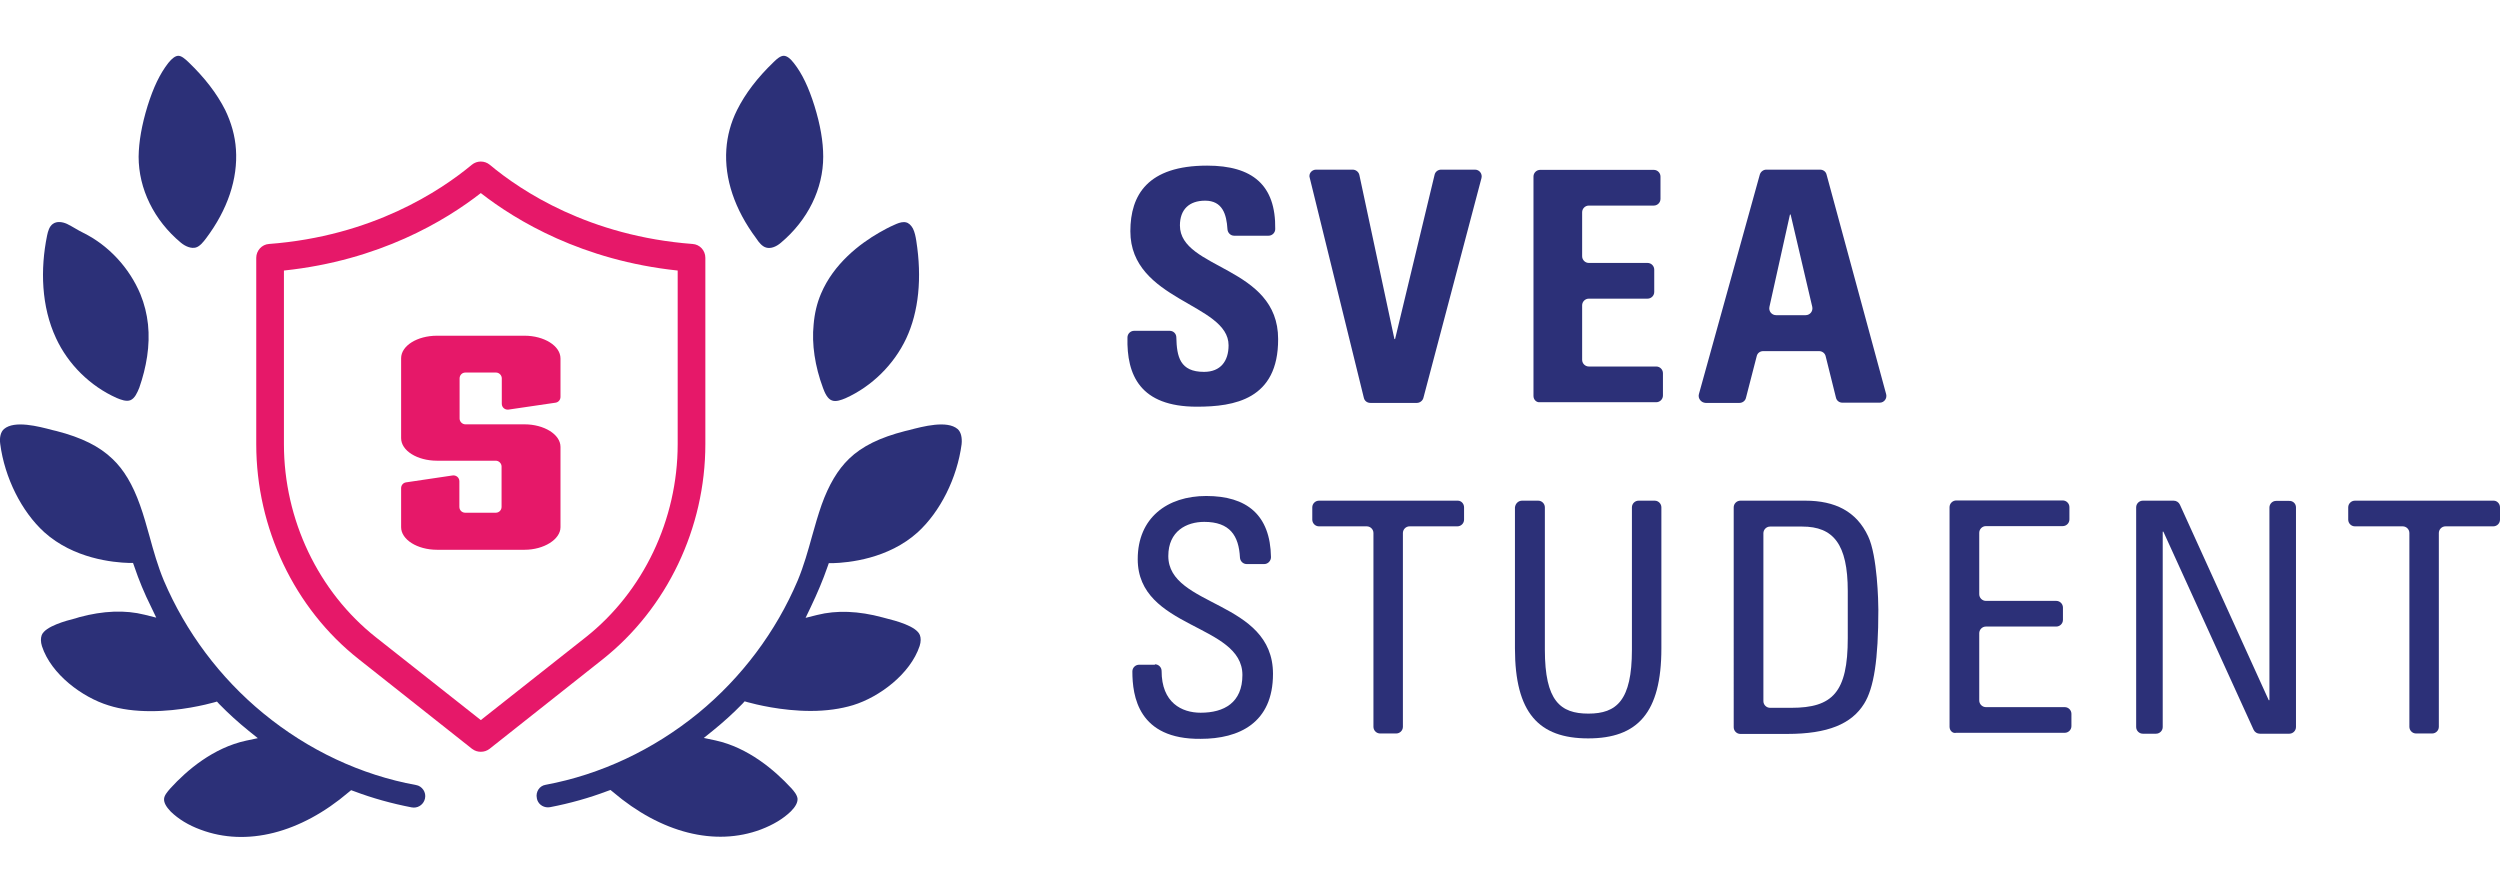 <?xml version="1.0" encoding="utf-8"?>
<!-- Generator: Adobe Illustrator 27.2.0, SVG Export Plug-In . SVG Version: 6.00 Build 0)  -->
<svg version="1.1" id="Layer_1" xmlns="http://www.w3.org/2000/svg" xmlns:xlink="http://www.w3.org/1999/xlink" x="0px" y="0px"
	 viewBox="0 0 112 40" style="enable-background:new 0 0 112 40;" xml:space="preserve">
<style type="text/css">
	.st0{fill:#2C3078;}
	.st1{fill:#E61869;}
	.st2{fill:none;}
	.st3{fill:#24408F;}
</style>
<g>
	<g>
		<path class="st0" d="M53.62,18.22c-2.55,0-3.15-1.42-3.11-3.1c0-0.17,0.14-0.3,0.3-0.3h1.59c0.17,0,0.3,0.13,0.3,0.3
			c0.02,0.86,0.16,1.54,1.24,1.54c0.74,0,1.1-0.48,1.1-1.19c0-1.88-4.4-1.99-4.4-5.11c0-1.63,0.78-2.94,3.44-2.94
			c2.03,0,3.08,0.87,3.05,2.84c0,0.17-0.14,0.3-0.3,0.3h-1.54c-0.16,0-0.29-0.13-0.3-0.29c-0.04-0.68-0.23-1.28-1-1.28
			c-0.71,0-1.13,0.39-1.13,1.11c0,1.98,4.4,1.81,4.4,5.09C57.27,17.9,55.29,18.22,53.62,18.22z"/>
		<path class="st0" d="M58.96,7.6h1.64c0.14,0,0.27,0.1,0.3,0.24l1.57,7.35h0.03l1.77-7.36c0.03-0.14,0.16-0.23,0.29-0.23h1.52
			c0.2,0,0.34,0.19,0.29,0.38l-2.6,9.84c-0.03,0.13-0.16,0.23-0.29,0.23h-2.09c-0.14,0-0.26-0.09-0.29-0.23l-2.42-9.84
			C58.61,7.79,58.76,7.6,58.96,7.6z"/>
		<path class="st0" d="M68.7,17.74V7.91c0-0.17,0.14-0.3,0.3-0.3h5.09c0.17,0,0.3,0.14,0.3,0.3v1c0,0.17-0.14,0.3-0.3,0.3h-2.91
			c-0.17,0-0.3,0.14-0.3,0.3v1.97c0,0.17,0.14,0.3,0.3,0.3h2.63c0.17,0,0.3,0.14,0.3,0.3v1c0,0.17-0.14,0.3-0.3,0.3h-2.63
			c-0.17,0-0.3,0.14-0.3,0.3v2.44c0,0.17,0.14,0.3,0.3,0.3h3.02c0.17,0,0.3,0.14,0.3,0.3v1c0,0.17-0.14,0.3-0.3,0.3h-5.21
			C68.84,18.04,68.7,17.91,68.7,17.74z"/>
		<path class="st0" d="M76.11,17.66l2.73-9.84C78.88,7.69,79,7.6,79.13,7.6h2.41c0.14,0,0.26,0.09,0.29,0.22l2.67,9.84
			c0.05,0.19-0.09,0.38-0.29,0.38h-1.67c-0.14,0-0.26-0.09-0.29-0.23l-0.46-1.85c-0.03-0.14-0.16-0.23-0.29-0.23h-2.51
			c-0.14,0-0.26,0.09-0.29,0.23l-0.48,1.86c-0.03,0.14-0.16,0.23-0.29,0.23h-1.52C76.21,18.04,76.06,17.85,76.11,17.66z M80.22,9.61
			h-0.03l-0.92,4.14c-0.04,0.19,0.1,0.37,0.3,0.37h1.32c0.2,0,0.34-0.18,0.3-0.37L80.22,9.61z"/>
		<path class="st0" d="M51.74,29.76c0.17,0,0.3,0.14,0.3,0.3l0,0c0,1.42,0.9,1.87,1.75,1.87c1.05,0,1.87-0.45,1.87-1.69
			c0-2.31-4.69-2.05-4.69-5.19c0-1.85,1.32-2.83,3.07-2.83c1.81,0,2.87,0.84,2.9,2.74c0,0.17-0.14,0.31-0.3,0.31h-0.79
			c-0.16,0-0.29-0.13-0.3-0.29c-0.05-0.98-0.45-1.6-1.6-1.6c-0.79,0-1.61,0.41-1.61,1.53c0,2.3,4.69,1.97,4.69,5.28
			c0,2.2-1.52,2.91-3.24,2.91c-2.8,0.03-3.06-1.92-3.06-3.02c0-0.17,0.14-0.3,0.3-0.3H51.74z"/>
		<path class="st0" d="M65.59,22.73v0.55c0,0.17-0.14,0.3-0.3,0.3h-2.14c-0.17,0-0.3,0.14-0.3,0.3v8.68c0,0.17-0.14,0.3-0.3,0.3
			h-0.72c-0.17,0-0.3-0.14-0.3-0.3v-8.68c0-0.17-0.14-0.3-0.3-0.3h-2.14c-0.17,0-0.3-0.14-0.3-0.3v-0.55c0-0.17,0.14-0.3,0.3-0.3
			h6.22C65.46,22.43,65.59,22.56,65.59,22.73z"/>
		<path class="st0" d="M68.19,22.43h0.72c0.17,0,0.3,0.14,0.3,0.3v6.38c0,2.29,0.69,2.86,1.95,2.86c1.26,0,1.95-0.58,1.95-2.86
			v-6.38c0-0.17,0.14-0.3,0.3-0.3h0.72c0.17,0,0.3,0.14,0.3,0.3v6.32c0,2.89-1.07,4.03-3.28,4.03c-2.21,0-3.28-1.14-3.28-4.03v-6.32
			C67.89,22.56,68.02,22.43,68.19,22.43z"/>
		<path class="st0" d="M77.67,22.73c0-0.17,0.14-0.3,0.3-0.3h2.91c1.33,0,2.29,0.48,2.81,1.59c0.42,0.88,0.46,2.97,0.46,3.3
			c0,2.23-0.2,3.51-0.64,4.21c-0.56,0.9-1.62,1.35-3.44,1.35h-2.1c-0.17,0-0.3-0.14-0.3-0.3L77.67,22.73L77.67,22.73z M79,31.41
			c0,0.17,0.14,0.3,0.3,0.3h0.95c1.85,0,2.53-0.69,2.53-3.12v-2.11c0-2.11-0.65-2.89-2.04-2.89H79.3c-0.17,0-0.3,0.14-0.3,0.3V31.41
			z"/>
		<path class="st0" d="M87.34,32.56v-9.84c0-0.17,0.14-0.3,0.3-0.3h4.77c0.17,0,0.3,0.14,0.3,0.3v0.55c0,0.17-0.14,0.3-0.3,0.3
			h-3.44c-0.17,0-0.3,0.14-0.3,0.3v2.75c0,0.17,0.14,0.3,0.3,0.3h3.15c0.17,0,0.3,0.14,0.3,0.3v0.55c0,0.17-0.14,0.3-0.3,0.3h-3.15
			c-0.17,0-0.3,0.14-0.3,0.3v3.01c0,0.17,0.14,0.3,0.3,0.3h3.53c0.17,0,0.3,0.14,0.3,0.3v0.55c0,0.17-0.14,0.3-0.3,0.3h-4.86
			C87.48,32.87,87.34,32.73,87.34,32.56z"/>
		<path class="st0" d="M102.86,22.73v9.84c0,0.17-0.14,0.3-0.3,0.3h-1.32c-0.12,0-0.23-0.07-0.28-0.18l-4.04-8.87h-0.03v8.75
			c0,0.17-0.14,0.3-0.3,0.3H96c-0.17,0-0.3-0.14-0.3-0.3v-9.84c0-0.17,0.14-0.3,0.3-0.3h1.38c0.12,0,0.23,0.07,0.28,0.18l3.98,8.76
			h0.03v-8.63c0-0.17,0.14-0.3,0.3-0.3h0.58C102.72,22.43,102.86,22.56,102.86,22.73z"/>
		<path class="st0" d="M112,22.73v0.55c0,0.17-0.14,0.3-0.3,0.3h-2.14c-0.17,0-0.3,0.14-0.3,0.3v8.68c0,0.17-0.14,0.3-0.3,0.3h-0.72
			c-0.17,0-0.3-0.14-0.3-0.3v-8.68c0-0.17-0.14-0.3-0.3-0.3h-2.14c-0.17,0-0.3-0.14-0.3-0.3v-0.55c0-0.17,0.14-0.3,0.3-0.3h6.22
			C111.86,22.43,112,22.56,112,22.73z"/>
	</g>
	<path class="st1" d="M23.5,15.04h-3.92c-0.89,0-1.61,0.45-1.61,1.01v3.58c0,0.56,0.72,1.01,1.61,1.01h2.63
		c0.14,0,0.26,0.12,0.26,0.26v1.81c0,0.14-0.11,0.26-0.26,0.26h-1.37c-0.14,0-0.26-0.11-0.26-0.26v-1.15c0-0.16-0.14-0.28-0.3-0.26
		l-2.09,0.31c-0.13,0.02-0.22,0.13-0.22,0.26v1.75c0,0.55,0.72,1.01,1.61,1.01h3.92c0.87,0,1.61-0.47,1.61-1.01v-3.6
		c0-0.56-0.74-1.01-1.61-1.01h-2.65c-0.14,0-0.26-0.12-0.26-0.26v-1.8c0-0.14,0.11-0.26,0.26-0.26h1.37c0.14,0,0.26,0.12,0.26,0.26
		v1.14c0,0.16,0.14,0.28,0.3,0.26l2.11-0.31c0.13-0.02,0.22-0.13,0.22-0.26v-1.72C25.11,15.49,24.37,15.04,23.5,15.04z"/>
	<path class="st2" d="M17.98,16.05v3.58c0,0.56,0.72,1.01,1.61,1.01h2.63c0.14,0,0.26,0.12,0.26,0.26v1.81
		c0,0.14-0.11,0.26-0.26,0.26h-1.37c-0.14,0-0.26-0.11-0.26-0.26v-1.15c0-0.16-0.14-0.28-0.3-0.26l-2.09,0.31
		c-0.13,0.02-0.22,0.13-0.22,0.26v1.75c0,0.55,0.72,1.01,1.61,1.01h3.92c0.87,0,1.61-0.47,1.61-1.01v-3.6
		c0-0.56-0.74-1.01-1.61-1.01h-2.65c-0.14,0-0.26-0.12-0.26-0.26v-1.8c0-0.14,0.11-0.26,0.26-0.26h1.37c0.14,0,0.26,0.12,0.26,0.26
		v1.14c0,0.16,0.14,0.28,0.3,0.26l2.11-0.31c0.13-0.02,0.22-0.13,0.22-0.26v-1.72c0-0.56-0.74-1.01-1.61-1.01h-3.92
		C18.69,15.04,17.98,15.49,17.98,16.05z"/>
	<g>
		<g>
			<g>
				<path class="st1" d="M21.54,33.68c-0.14,0-0.27-0.04-0.39-0.13l-5.08-4.02c-2.88-2.27-4.59-5.87-4.59-9.63v-8.35
					c0-0.32,0.25-0.6,0.57-0.62c4.63-0.35,7.68-2.38,9.09-3.55c0.23-0.19,0.57-0.19,0.8,0c1.41,1.18,4.46,3.2,9.09,3.55
					c0.32,0.02,0.57,0.29,0.57,0.62v8.35c0,3.76-1.72,7.35-4.59,9.63l-5.08,4.02C21.81,33.64,21.68,33.68,21.54,33.68z M12.72,12.12
					v7.78c0,3.38,1.54,6.61,4.12,8.65l4.7,3.71l4.7-3.71c2.58-2.04,4.12-5.27,4.12-8.65v-7.78c-4.27-0.45-7.23-2.23-8.82-3.47
					C19.95,9.89,17,11.67,12.72,12.12z"/>
			</g>
		</g>
	</g>
	<path class="st0" d="M18.64,35.17c-2.47-0.45-4.83-1.56-6.84-3.21c-1.94-1.59-3.48-3.65-4.46-5.95c-0.27-0.65-0.46-1.32-0.64-1.98
		c-0.13-0.46-0.26-0.94-0.43-1.41c-0.32-0.9-0.72-1.58-1.23-2.06C4.46,20,3.66,19.6,2.53,19.31l-0.17-0.04
		c-0.64-0.17-1.71-0.45-2.18-0.05c-0.15,0.13-0.21,0.38-0.17,0.67c0.2,1.52,0.96,3.03,1.97,3.95c1.32,1.19,3.09,1.36,3.8,1.38
		l0.18,0l0.06,0.17c0.2,0.59,0.44,1.18,0.75,1.8l0.23,0.48l-0.52-0.13c-0.87-0.22-1.86-0.18-2.93,0.11L3.39,27.7
		c-0.44,0.11-1.36,0.36-1.52,0.75c-0.05,0.14-0.05,0.31,0.01,0.5c0.41,1.26,1.81,2.29,2.98,2.65c0.56,0.18,1.2,0.26,1.9,0.26
		c1.32,0,2.49-0.3,2.82-0.39l0.14-0.04l0.1,0.11c0.42,0.43,0.85,0.82,1.32,1.2l0.41,0.33l-0.52,0.11c-1.48,0.32-2.66,1.33-3.39,2.13
		c-0.16,0.18-0.28,0.33-0.29,0.48c-0.01,0.17,0.09,0.35,0.3,0.57c0.34,0.33,0.79,0.61,1.34,0.81c2.05,0.77,4.47,0.16,6.63-1.68
		l0.11-0.09l0.14,0.05c0.82,0.31,1.69,0.55,2.57,0.72c0.03,0,0.06,0.01,0.1,0.01c0.24,0,0.45-0.17,0.5-0.41
		c0.03-0.14,0-0.27-0.07-0.38C18.89,35.27,18.77,35.19,18.64,35.17z"/>
	<path class="st0" d="M8.1,10.87c0.23,0.19,0.48,0.27,0.67,0.22c0.18-0.05,0.33-0.24,0.46-0.41c0.97-1.29,1.43-2.67,1.34-3.99
		c-0.04-0.61-0.21-1.2-0.48-1.76C9.71,4.18,9.17,3.48,8.43,2.77C8.28,2.63,8.13,2.5,7.99,2.5l0,0c-0.13,0-0.28,0.11-0.45,0.32
		C7.16,3.31,6.87,3.92,6.61,4.75C6.35,5.6,6.22,6.34,6.21,7.02C6.21,8.46,6.9,9.87,8.1,10.87z"/>
	<path class="st0" d="M6.63,14.53c-0.05-0.46-0.16-0.91-0.34-1.35C5.8,12.01,4.88,11,3.73,10.43c-0.25-0.12-0.48-0.28-0.73-0.4
		c-0.2-0.09-0.45-0.13-0.63,0c-0.16,0.11-0.22,0.33-0.26,0.52c-0.31,1.51-0.26,3.19,0.4,4.6c0.54,1.17,1.53,2.15,2.72,2.68
		c0.19,0.08,0.43,0.17,0.61,0.1c0.2-0.08,0.31-0.34,0.4-0.56C6.56,16.45,6.73,15.48,6.63,14.53z"/>
	<path class="st0" d="M42.9,19.22c-0.47-0.4-1.54-0.12-2.18,0.05l-0.17,0.04c-1.13,0.29-1.93,0.68-2.51,1.24
		c-0.51,0.49-0.91,1.17-1.23,2.06c-0.16,0.46-0.3,0.94-0.43,1.41c-0.18,0.65-0.37,1.33-0.64,1.98c-0.98,2.31-2.52,4.36-4.46,5.95
		c-2.01,1.64-4.37,2.75-6.84,3.21c-0.13,0.02-0.25,0.1-0.32,0.21c-0.07,0.11-0.1,0.25-0.07,0.38v0.01c0.04,0.24,0.25,0.41,0.5,0.41
		c0.03,0,0.07-0.01,0.1-0.01c0.88-0.17,1.74-0.41,2.56-0.72l0.14-0.05l0.11,0.09c2.16,1.84,4.58,2.45,6.63,1.68
		c0.55-0.21,1-0.48,1.34-0.81c0.21-0.21,0.31-0.4,0.3-0.57c-0.02-0.17-0.16-0.34-0.29-0.48c-0.73-0.79-1.92-1.81-3.39-2.13
		l-0.52-0.11l0.41-0.33c0.47-0.38,0.9-0.77,1.32-1.2l0.1-0.11l0.14,0.04c0.33,0.09,1.5,0.39,2.82,0.39c0.7,0,1.34-0.09,1.9-0.26
		c1.17-0.36,2.56-1.39,2.98-2.65c0.06-0.19,0.06-0.36,0.01-0.49c-0.16-0.4-1.08-0.64-1.52-0.75l-0.15-0.04
		c-1.07-0.29-2.06-0.33-2.93-0.11l-0.52,0.13l0.23-0.48c0.3-0.63,0.55-1.22,0.75-1.8l0.06-0.17l0.18,0c0.7-0.02,2.48-0.19,3.8-1.38
		c1.01-0.92,1.77-2.43,1.97-3.95C43.11,19.6,43.05,19.35,42.9,19.22z"/>
	<path class="st0" d="M34.32,11.09c0.19,0.06,0.44-0.02,0.67-0.22c1.2-1.01,1.89-2.41,1.89-3.85c0-0.68-0.13-1.43-0.39-2.27
		c-0.26-0.83-0.55-1.45-0.93-1.93c-0.17-0.22-0.32-0.32-0.45-0.32l0,0c-0.14,0-0.3,0.13-0.44,0.27c-0.74,0.71-1.28,1.42-1.65,2.16
		c-0.28,0.56-0.44,1.16-0.48,1.76c-0.09,1.31,0.37,2.69,1.34,3.99C33.99,10.85,34.14,11.04,34.32,11.09z"/>
	<path class="st0" d="M36.87,17.38c0.08,0.22,0.2,0.49,0.4,0.56c0.18,0.07,0.42-0.02,0.61-0.1c1.18-0.53,2.17-1.51,2.72-2.68
		c0.56-1.2,0.71-2.71,0.45-4.37c-0.03-0.19-0.07-0.39-0.15-0.55c-0.08-0.15-0.2-0.26-0.32-0.28c-0.03-0.01-0.06-0.01-0.09-0.01
		c-0.14,0-0.29,0.06-0.44,0.13c-0.23,0.1-0.45,0.22-0.66,0.34c-0.87,0.5-2.04,1.39-2.61,2.74l0,0c-0.18,0.42-0.29,0.89-0.33,1.38
		C36.36,15.42,36.51,16.41,36.87,17.38z"/>
	<polygon class="st3" points="36.76,13.15 36.76,13.15 36.77,13.15 	"/>
</g>
</svg>
